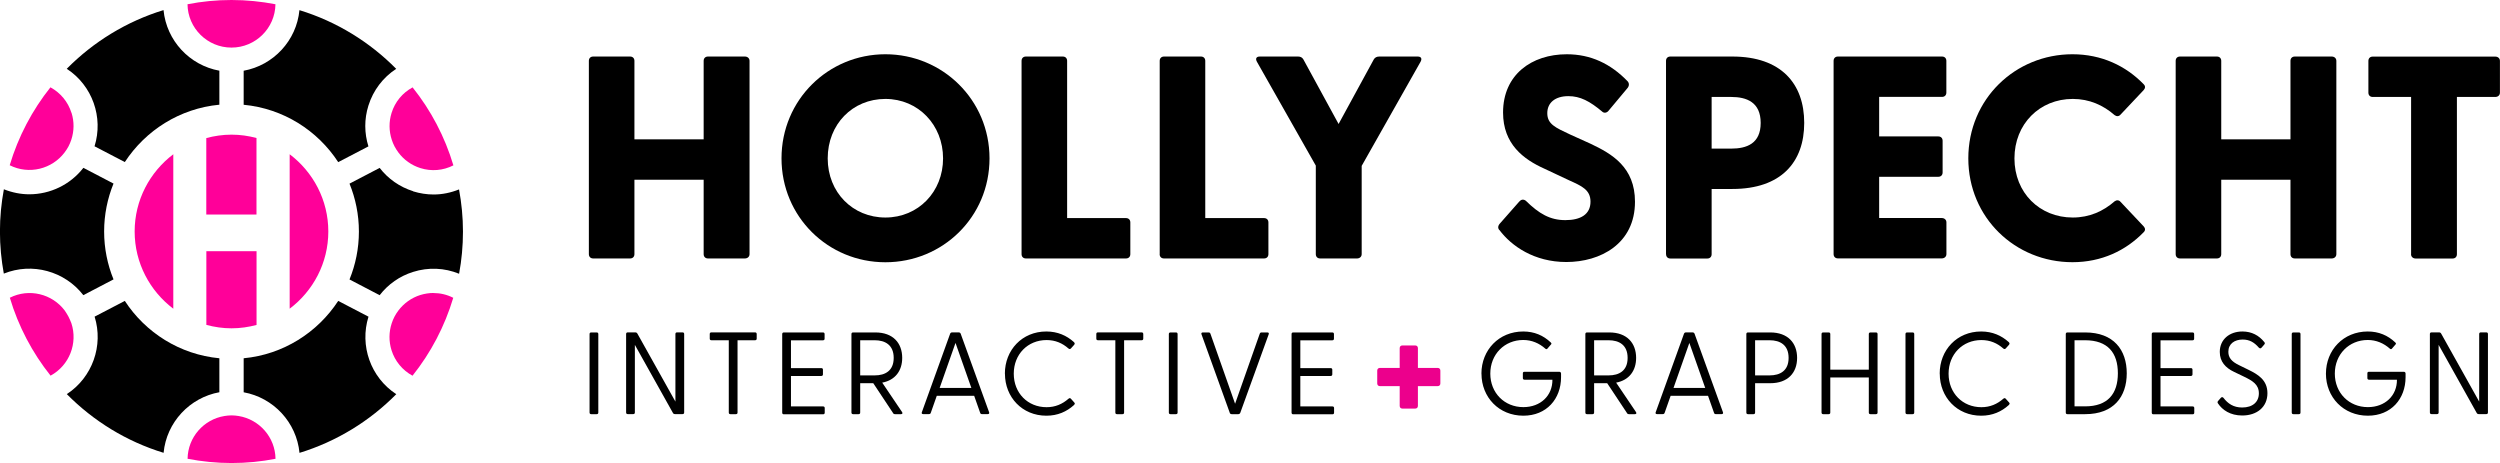 <svg xmlns="http://www.w3.org/2000/svg" id="Layer_1" viewBox="0 0 393.98 72.97"><defs><style>.cls-1{fill:none;}.cls-2{fill:#ec008c;}.cls-3{fill:#f09;}</style></defs><g><path d="m92.8,40.06V9.59c0-.41.27-.68.68-.68h5.82c.41,0,.68.27.68.68v12.37h10.91v-12.37c0-.41.27-.68.68-.68h5.82c.41,0,.73.27.73.68v30.46c0,.41-.32.68-.73.68h-5.82c-.41,0-.68-.27-.68-.68v-11.73h-10.91v11.73c0,.41-.27.68-.68.68h-5.82c-.41,0-.68-.27-.68-.68Z"></path><path d="m123.16,24.96c0-9.23,7.37-16.41,16.37-16.41s16.41,7.18,16.41,16.41-7.37,16.37-16.41,16.37-16.37-7.18-16.37-16.37Zm16.37,9.32c5.18,0,9.09-4.05,9.09-9.32s-3.91-9.37-9.09-9.37-9.09,4-9.09,9.37,3.96,9.32,9.09,9.32Z"></path><path d="m160.99,40.06V9.59c0-.41.27-.68.68-.68h5.82c.41,0,.68.27.68.68v24.78h9.28c.41,0,.68.27.68.68v5c0,.41-.27.68-.68.68h-15.78c-.41,0-.68-.27-.68-.68Z"></path><path d="m182.76,40.06V9.59c0-.41.27-.68.68-.68h5.82c.41,0,.68.27.68.68v24.78h9.27c.41,0,.68.27.68.68v5c0,.41-.27.68-.68.68h-15.78c-.41,0-.68-.27-.68-.68Z"></path><path d="m207.36,40.06v-13.96l-9.28-16.37c-.27-.5-.09-.82.45-.82h6.05c.36,0,.64.14.82.45l5.55,10.18,5.55-10.18c.18-.32.5-.45.86-.45h6.05c.55,0,.73.32.46.82l-9.28,16.41v13.91c0,.41-.32.68-.73.68h-5.82c-.41,0-.68-.27-.68-.68Z"></path><path d="m236.27,36.24c-.23-.27-.23-.64.09-1l3.05-3.46c.27-.32.64-.45,1.05-.14,2.09,2.05,3.82,3.05,6.23,3.05s3.96-.91,3.96-2.91c0-1.86-1.36-2.46-3.36-3.36l-3.87-1.82c-3.36-1.5-6.55-3.91-6.55-8.87,0-5.96,4.5-9.18,10.05-9.18,3.77,0,6.91,1.5,9.55,4.23.27.27.32.68.05,1.05l-3,3.59c-.23.32-.64.45-.95.23-2.05-1.73-3.55-2.5-5.41-2.5-2.09,0-3.32,1.05-3.32,2.68,0,1.73,1.27,2.27,3.59,3.36l3.23,1.46c3.36,1.59,7,3.68,7,9.14,0,6.64-5.46,9.5-10.82,9.5-5.05,0-8.64-2.5-10.55-5.05Z"></path><path d="m262.55,40.06V9.59c0-.41.27-.68.68-.68h9.78c7.68,0,11.32,4.27,11.32,10.46s-3.64,10.41-11.32,10.41h-3.27v10.28c0,.41-.27.68-.68.68h-5.82c-.41,0-.68-.27-.68-.68Zm10.28-16.64c2.41,0,4.64-.77,4.64-4.05s-2.23-4.09-4.64-4.09h-3.09v8.14h3.09Z"></path><path d="m288.96,40.06V9.59c0-.41.27-.68.68-.68h16.41c.41,0,.68.27.68.68v5c0,.41-.27.68-.68.68h-9.91v6.23h9.32c.41,0,.68.27.68.68v5c0,.41-.27.68-.68.68h-9.32v6.5h9.87c.41,0,.73.27.73.68v5c0,.41-.32.68-.73.68h-16.37c-.41,0-.68-.27-.68-.68Z"></path><path d="m310.19,24.96c0-9.37,7.41-16.41,16.41-16.41,4.59,0,8.41,1.82,11.23,4.73.32.32.23.64,0,.91l-3.64,3.86c-.27.32-.64.32-.95.09-1.77-1.55-3.96-2.55-6.59-2.55-5.23,0-9.19,3.96-9.19,9.37s3.96,9.32,9.19,9.32c2.64,0,4.82-1,6.59-2.55.32-.23.68-.23.95.09l3.64,3.86c.23.27.32.59,0,.91-2.82,2.91-6.64,4.73-11.23,4.73-9,0-16.41-7-16.41-16.37Z"></path><path d="m342.87,40.06V9.59c0-.41.27-.68.68-.68h5.82c.41,0,.68.27.68.68v12.37h10.91v-12.37c0-.41.27-.68.68-.68h5.82c.41,0,.73.27.73.68v30.46c0,.41-.32.68-.73.68h-5.82c-.41,0-.68-.27-.68-.68v-11.73h-10.91v11.73c0,.41-.27.68-.68.68h-5.82c-.41,0-.68-.27-.68-.68Z"></path><path d="m379.97,40.06V15.28h-6.05c-.41,0-.68-.27-.68-.68v-5c0-.41.27-.68.68-.68h19.32c.41,0,.73.27.73.68v5c0,.41-.32.68-.73.68h-6.05v24.78c0,.41-.27.68-.68.68h-5.82c-.41,0-.73-.27-.73-.68Z"></path></g><g><path d="m92.91,65.01v-12.36c0-.17.09-.26.26-.26h.86c.17,0,.26.09.26.26v12.36c0,.17-.09.26-.26.26h-.86c-.16,0-.26-.09-.26-.26Z"></path><path d="m106.05,65.08l-6-10.73v10.65c0,.17-.09.26-.26.26h-.86c-.17,0-.26-.09-.26-.26v-12.36c0-.17.09-.26.26-.26h1.18c.15,0,.26.06.33.18l6,10.73v-10.65c0-.17.09-.26.26-.26h.86c.17,0,.26.09.26.26v12.36c0,.17-.09.26-.26.26h-1.18c-.15,0-.26-.05-.33-.18Z"></path><path d="m114.85,65.01v-11.39h-2.74c-.17,0-.26-.09-.26-.26v-.72c0-.17.09-.26.26-.26h6.88c.16,0,.26.09.26.26v.72c0,.17-.09.26-.26.26h-2.76v11.39c0,.17-.09.26-.26.26h-.86c-.17,0-.26-.09-.26-.26Z"></path><path d="m123.27,65.01v-12.36c0-.17.09-.26.26-.26h6.16c.17,0,.26.09.26.26v.72c0,.17-.09.26-.26.26h-5.04v4.38h4.78c.17,0,.26.09.26.26v.72c0,.16-.09.26-.26.26h-4.78v4.8h5.06c.17,0,.26.09.26.26v.72c0,.17-.09.26-.26.26h-6.18c-.17,0-.26-.09-.26-.26Z"></path><path d="m140.73,65.08l-3.11-4.69h-2.06v4.62c0,.17-.09.26-.26.26h-.86c-.16,0-.26-.09-.26-.26v-12.36c0-.17.09-.26.26-.26h3.51c2.78,0,4.23,1.67,4.23,4.01,0,1.99-1.07,3.51-3.15,3.9l3.13,4.64c.13.2.04.33-.18.33h-.92c-.15,0-.26-.05-.33-.18Zm-2.89-5.92c1.67,0,3-.74,3-2.76s-1.33-2.78-3-2.78h-2.28v5.54h2.28Z"></path><path d="m145.28,64.95l4.45-12.35c.05-.15.18-.22.33-.22h1.01c.15,0,.28.07.33.22l4.47,12.35c.07.18,0,.31-.2.31h-.92c-.15,0-.24-.05-.29-.22l-.94-2.67h-5.89l-.94,2.67c-.05.17-.15.22-.31.22h-.9c-.2,0-.28-.13-.2-.31Zm7.8-3.81l-2.5-7.1-2.5,7.1h5Z"></path><path d="m158.36,58.88c0-3.72,2.72-6.64,6.53-6.64,1.79,0,3.2.64,4.34,1.66.13.13.2.26.05.44l-.51.57c-.13.13-.24.13-.4,0-.94-.83-2.06-1.32-3.44-1.32-2.96,0-5.17,2.24-5.17,5.3s2.21,5.28,5.17,5.28c1.38,0,2.5-.5,3.44-1.32.17-.15.28-.13.39-.02l.53.59c.17.16.07.29-.05.42-1.14,1.03-2.56,1.67-4.34,1.67-3.81,0-6.53-2.91-6.53-6.62Z"></path><path d="m175.77,65.01v-11.39h-2.74c-.17,0-.26-.09-.26-.26v-.72c0-.17.09-.26.26-.26h6.88c.16,0,.26.09.26.26v.72c0,.17-.09.26-.26.26h-2.76v11.39c0,.17-.09.26-.26.26h-.86c-.17,0-.26-.09-.26-.26Z"></path><path d="m184.2,65.01v-12.36c0-.17.09-.26.26-.26h.86c.17,0,.26.09.26.26v12.36c0,.17-.09.26-.26.26h-.86c-.17,0-.26-.09-.26-.26Z"></path><path d="m193.8,65.05l-4.45-12.35c-.07-.18,0-.31.2-.31h.9c.16,0,.26.06.31.22l3.88,11.02,3.88-11.02c.05-.16.15-.22.29-.22h.92c.2,0,.28.13.2.31l-4.47,12.35c-.06.15-.18.22-.33.22h-1.01c-.15,0-.28-.07-.33-.22Z"></path><path d="m203.54,65.01v-12.36c0-.17.09-.26.26-.26h6.16c.17,0,.26.09.26.26v.72c0,.17-.09.26-.26.26h-5.04v4.38h4.78c.16,0,.26.09.26.26v.72c0,.16-.09.26-.26.26h-4.78v4.8h5.06c.17,0,.26.09.26.26v.72c0,.17-.09.26-.26.26h-6.18c-.16,0-.26-.09-.26-.26Z"></path><path class="cls-2" d="m220.58,63.97v-3.12h-3.12c-.25,0-.42-.17-.42-.42v-2.03c0-.25.17-.42.42-.42h3.12v-3.12c0-.25.17-.42.42-.42h2.03c.25,0,.42.17.42.42v3.12h3.12c.25,0,.42.17.42.42v2.03c0,.25-.17.42-.42.42h-3.12v3.12c0,.25-.17.42-.42.42h-2.03c-.25,0-.42-.17-.42-.42Z"></path><path d="m233.46,58.88c0-3.72,2.76-6.64,6.59-6.64,1.73,0,3.16.61,4.34,1.73.13.13.13.22.04.31l-.57.66c-.09.11-.2.11-.31.02-.99-.88-2.17-1.38-3.5-1.38-2.96,0-5.19,2.26-5.19,5.3s2.23,5.28,5.21,5.28c2.72,0,4.6-1.82,4.58-4.32h-4.4c-.16,0-.26-.09-.26-.26v-.75c0-.17.09-.24.26-.24h5.48c.16,0,.28.11.28.28v.57c0,3.42-2.28,6.07-5.94,6.07-3.85,0-6.6-2.91-6.6-6.62Z"></path><path d="m256.39,65.08l-3.11-4.69h-2.06v4.62c0,.17-.09.26-.26.26h-.86c-.17,0-.26-.09-.26-.26v-12.36c0-.17.09-.26.26-.26h3.51c2.78,0,4.23,1.67,4.23,4.01,0,1.99-1.07,3.51-3.15,3.9l3.13,4.64c.13.2.04.33-.18.33h-.92c-.15,0-.26-.05-.33-.18Zm-2.89-5.92c1.67,0,3-.74,3-2.76s-1.32-2.78-3-2.78h-2.28v5.54h2.28Z"></path><path d="m260.93,64.95l4.45-12.35c.05-.15.18-.22.33-.22h1.01c.15,0,.28.07.33.22l4.47,12.35c.07.18,0,.31-.2.31h-.92c-.15,0-.24-.05-.29-.22l-.94-2.67h-5.89l-.94,2.67c-.06.17-.15.22-.31.22h-.9c-.2,0-.28-.13-.2-.31Zm7.8-3.81l-2.5-7.1-2.5,7.1h5.01Z"></path><path d="m275.21,65.01v-12.36c0-.17.09-.26.26-.26h3.51c2.78,0,4.23,1.67,4.23,4.01s-1.45,3.99-4.23,3.99h-2.39v4.62c0,.17-.09.26-.26.26h-.86c-.17,0-.26-.09-.26-.26Zm3.66-5.85c1.67,0,3-.74,3-2.76s-1.32-2.78-3-2.78h-2.28v5.54h2.28Z"></path><path d="m287.06,65.01v-12.36c0-.17.09-.26.26-.26h.86c.17,0,.26.09.26.26v5.61h6.07v-5.61c0-.17.09-.26.26-.26h.86c.17,0,.26.09.26.26v12.36c0,.17-.09.26-.26.26h-.86c-.17,0-.26-.09-.26-.26v-5.52h-6.07v5.52c0,.17-.09.26-.26.26h-.86c-.16,0-.26-.09-.26-.26Z"></path><path d="m300.29,65.01v-12.36c0-.17.09-.26.26-.26h.86c.17,0,.26.09.26.26v12.36c0,.17-.09.26-.26.26h-.86c-.16,0-.26-.09-.26-.26Z"></path><path d="m305.68,58.88c0-3.72,2.72-6.64,6.53-6.64,1.79,0,3.2.64,4.34,1.66.13.13.2.26.05.44l-.51.57c-.13.13-.24.13-.4,0-.94-.83-2.06-1.32-3.44-1.32-2.96,0-5.17,2.24-5.17,5.3s2.21,5.28,5.17,5.28c1.38,0,2.5-.5,3.44-1.32.17-.15.28-.13.39-.02l.53.59c.17.16.07.29-.05.42-1.14,1.03-2.56,1.67-4.34,1.67-3.81,0-6.53-2.91-6.53-6.62Z"></path><path d="m325.55,65.01v-12.36c0-.17.09-.26.26-.26h2.8c4.49,0,6.55,2.76,6.55,6.44s-2.06,6.44-6.55,6.44h-2.8c-.17,0-.26-.09-.26-.26Zm3.04-.97c3.59,0,5.17-1.99,5.17-5.21s-1.58-5.21-5.17-5.21h-1.66v10.41h1.66Z"></path><path d="m339.1,65.01v-12.36c0-.17.09-.26.26-.26h6.16c.17,0,.26.09.26.26v.72c0,.17-.09.26-.26.26h-5.04v4.38h4.78c.17,0,.26.09.26.26v.72c0,.16-.09.26-.26.26h-4.78v4.8h5.06c.17,0,.26.09.26.26v.72c0,.17-.09.26-.26.26h-6.18c-.17,0-.26-.09-.26-.26Z"></path><path d="m349.53,63.57c-.09-.15-.09-.26.04-.4l.42-.48c.15-.17.31-.11.42.02.68.88,1.55,1.51,2.94,1.51,1.66,0,2.63-.88,2.63-2.23,0-1.42-1.03-1.99-2.34-2.63l-1.56-.75c-1.36-.64-2.26-1.62-2.26-3.15,0-1.99,1.56-3.22,3.57-3.22,1.47,0,2.6.63,3.42,1.64.17.18.13.29,0,.44l-.4.46c-.15.17-.29.15-.44,0-.72-.83-1.47-1.27-2.54-1.27-1.27,0-2.26.66-2.26,1.93,0,.94.53,1.55,1.67,2.1l1.53.75c1.51.74,2.96,1.62,2.96,3.68,0,2.19-1.67,3.51-3.97,3.51-1.88,0-3.13-.86-3.83-1.91Z"></path><path d="m361.16,65.01v-12.36c0-.17.09-.26.26-.26h.86c.17,0,.26.09.26.26v12.36c0,.17-.09.26-.26.26h-.86c-.16,0-.26-.09-.26-.26Z"></path><path d="m366.55,58.88c0-3.72,2.76-6.64,6.59-6.64,1.73,0,3.16.61,4.34,1.73.13.13.13.22.04.31l-.57.66c-.09.11-.2.11-.31.02-.99-.88-2.17-1.38-3.5-1.38-2.96,0-5.19,2.26-5.19,5.3s2.23,5.28,5.21,5.28c2.72,0,4.6-1.82,4.58-4.32h-4.4c-.17,0-.26-.09-.26-.26v-.75c0-.17.09-.24.26-.24h5.48c.17,0,.28.11.28.28v.57c0,3.42-2.28,6.07-5.94,6.07-3.85,0-6.61-2.91-6.61-6.62Z"></path><path d="m390.31,65.08l-6-10.73v10.65c0,.17-.09.26-.26.26h-.86c-.16,0-.26-.09-.26-.26v-12.36c0-.17.09-.26.26-.26h1.18c.15,0,.26.06.33.18l6,10.73v-10.65c0-.17.09-.26.26-.26h.86c.17,0,.26.09.26.26v12.36c0,.17-.09.26-.26.26h-1.18c-.15,0-.26-.05-.33-.18Z"></path></g><g><path class="cls-1" d="m43.42,72.4s0-.07,0-.1c-2.24.43-4.56.67-6.93.67s-4.69-.23-6.93-.67c0,.03,0,.07,0,.1"></path><path class="cls-3" d="m29.55.67c.05,3.78,3.14,6.83,6.93,6.83s6.88-3.06,6.93-6.83c-2.24-.43-4.56-.67-6.93-.67s-4.69.23-6.93.67Z"></path><path class="cls-3" d="m32.52,39.59v11.61c1.27.34,2.59.54,3.97.54s2.68-.2,3.94-.53v-11.62h-7.9Z"></path><path d="m14.91,23.06l4.76,2.48c3.26-4.99,8.67-8.45,14.9-9.04v-5.36c-4.69-.85-8.33-4.73-8.8-9.55-5.84,1.79-11.06,5.01-15.25,9.25,4.05,2.64,5.8,7.66,4.38,12.21Z"></path><path class="cls-3" d="m40.42,33.81v-12.06c-1.26-.34-2.57-.53-3.94-.53s-2.7.2-3.97.54v12.05h7.9Z"></path><path d="m65.1,30.13c-2.12-.67-3.94-1.95-5.27-3.67l-4.75,2.48c.95,2.33,1.48,4.88,1.48,7.55s-.53,5.22-1.48,7.55l4.75,2.48c1.33-1.72,3.15-3.01,5.27-3.67,2.41-.76,4.94-.65,7.25.29.4-2.15.61-4.37.61-6.64s-.22-4.49-.62-6.65c-1.29.52-2.64.8-4.01.8-1.08,0-2.17-.17-3.24-.5Z"></path><path d="m38.4,11.15v5.36c6.24.59,11.65,4.05,14.9,9.04l4.76-2.48c-.65-2.08-.67-4.3,0-6.43.76-2.41,2.29-4.43,4.38-5.79-4.19-4.24-9.4-7.46-15.25-9.25-.46,4.81-4.11,8.7-8.8,9.55Z"></path><path d="m34.57,61.82v-5.36c-6.24-.59-11.65-4.05-14.9-9.04l-4.76,2.48c1.42,4.55-.34,9.57-4.38,12.21,4.19,4.24,9.4,7.46,15.25,9.25.46-4.81,4.11-8.7,8.8-9.55Z"></path><path class="cls-3" d="m21.22,36.48c0,4.97,2.4,9.38,6.09,12.17v-24.34c-3.69,2.79-6.09,7.2-6.09,12.17Z"></path><path d="m58.06,49.9l-4.76-2.48c-3.26,4.99-8.67,8.45-14.9,9.04v5.36c4.69.85,8.33,4.73,8.8,9.55,5.84-1.79,11.06-5.01,15.25-9.25-4.05-2.64-5.8-7.66-4.38-12.21Z"></path><path class="cls-3" d="m51.74,36.48c0-4.97-2.4-9.38-6.09-12.17v24.34c3.69-2.79,6.09-7.2,6.09-12.17Z"></path><path d="m13.14,46.51l4.75-2.48c-.95-2.33-1.48-4.88-1.48-7.55s.53-5.22,1.48-7.55l-4.75-2.48c-2.07,2.67-5.25,4.17-8.52,4.17-1.35,0-2.7-.27-4.01-.79-.4,2.16-.62,4.38-.62,6.65s.22,4.49.61,6.64c4.48-1.81,9.6-.38,12.52,3.38Z"></path><path class="cls-3" d="m37.61,65.56c-.37-.06-.74-.1-1.12-.1s-.76.04-1.12.1c-3.26.53-5.76,3.34-5.81,6.74,2.24.43,4.56.67,6.93.67s4.69-.23,6.93-.67c-.05-3.4-2.55-6.2-5.81-6.74Z"></path><path class="cls-3" d="m65.02,13.77c-1.59.86-2.77,2.28-3.31,4.02-.44,1.4-.42,2.87.03,4.24.12.36.26.71.44,1.05.18.34.39.66.61.96.86,1.15,2.06,2.01,3.46,2.45,1.74.55,3.58.39,5.2-.43-1.35-4.53-3.55-8.68-6.42-12.28Z"></path><path class="cls-3" d="m11.25,50.94c-.14-.35-.28-.7-.46-1.04-.18-.34-.38-.65-.58-.95-1.98-2.64-5.63-3.56-8.66-2.03,1.35,4.53,3.55,8.68,6.42,12.28,2.98-1.62,4.31-5.13,3.28-8.26Z"></path><path class="cls-3" d="m11.26,17.78c-.54-1.73-1.72-3.15-3.31-4.02-2.87,3.6-5.07,7.76-6.42,12.28,3.03,1.53,6.68.61,8.66-2.03.22-.3.43-.61.61-.95.18-.34.32-.69.44-1.05.45-1.37.47-2.83.03-4.24Z"></path><path class="cls-3" d="m68.33,46.17c-.7,0-1.4.11-2.09.32-1.4.44-2.59,1.3-3.46,2.45-.23.3-.43.62-.61.96-.18.34-.32.69-.44,1.05-.45,1.37-.47,2.84-.03,4.24.54,1.73,1.72,3.15,3.31,4.02,2.87-3.6,5.07-7.76,6.42-12.28-.98-.5-2.04-.75-3.11-.75Z"></path></g></svg>